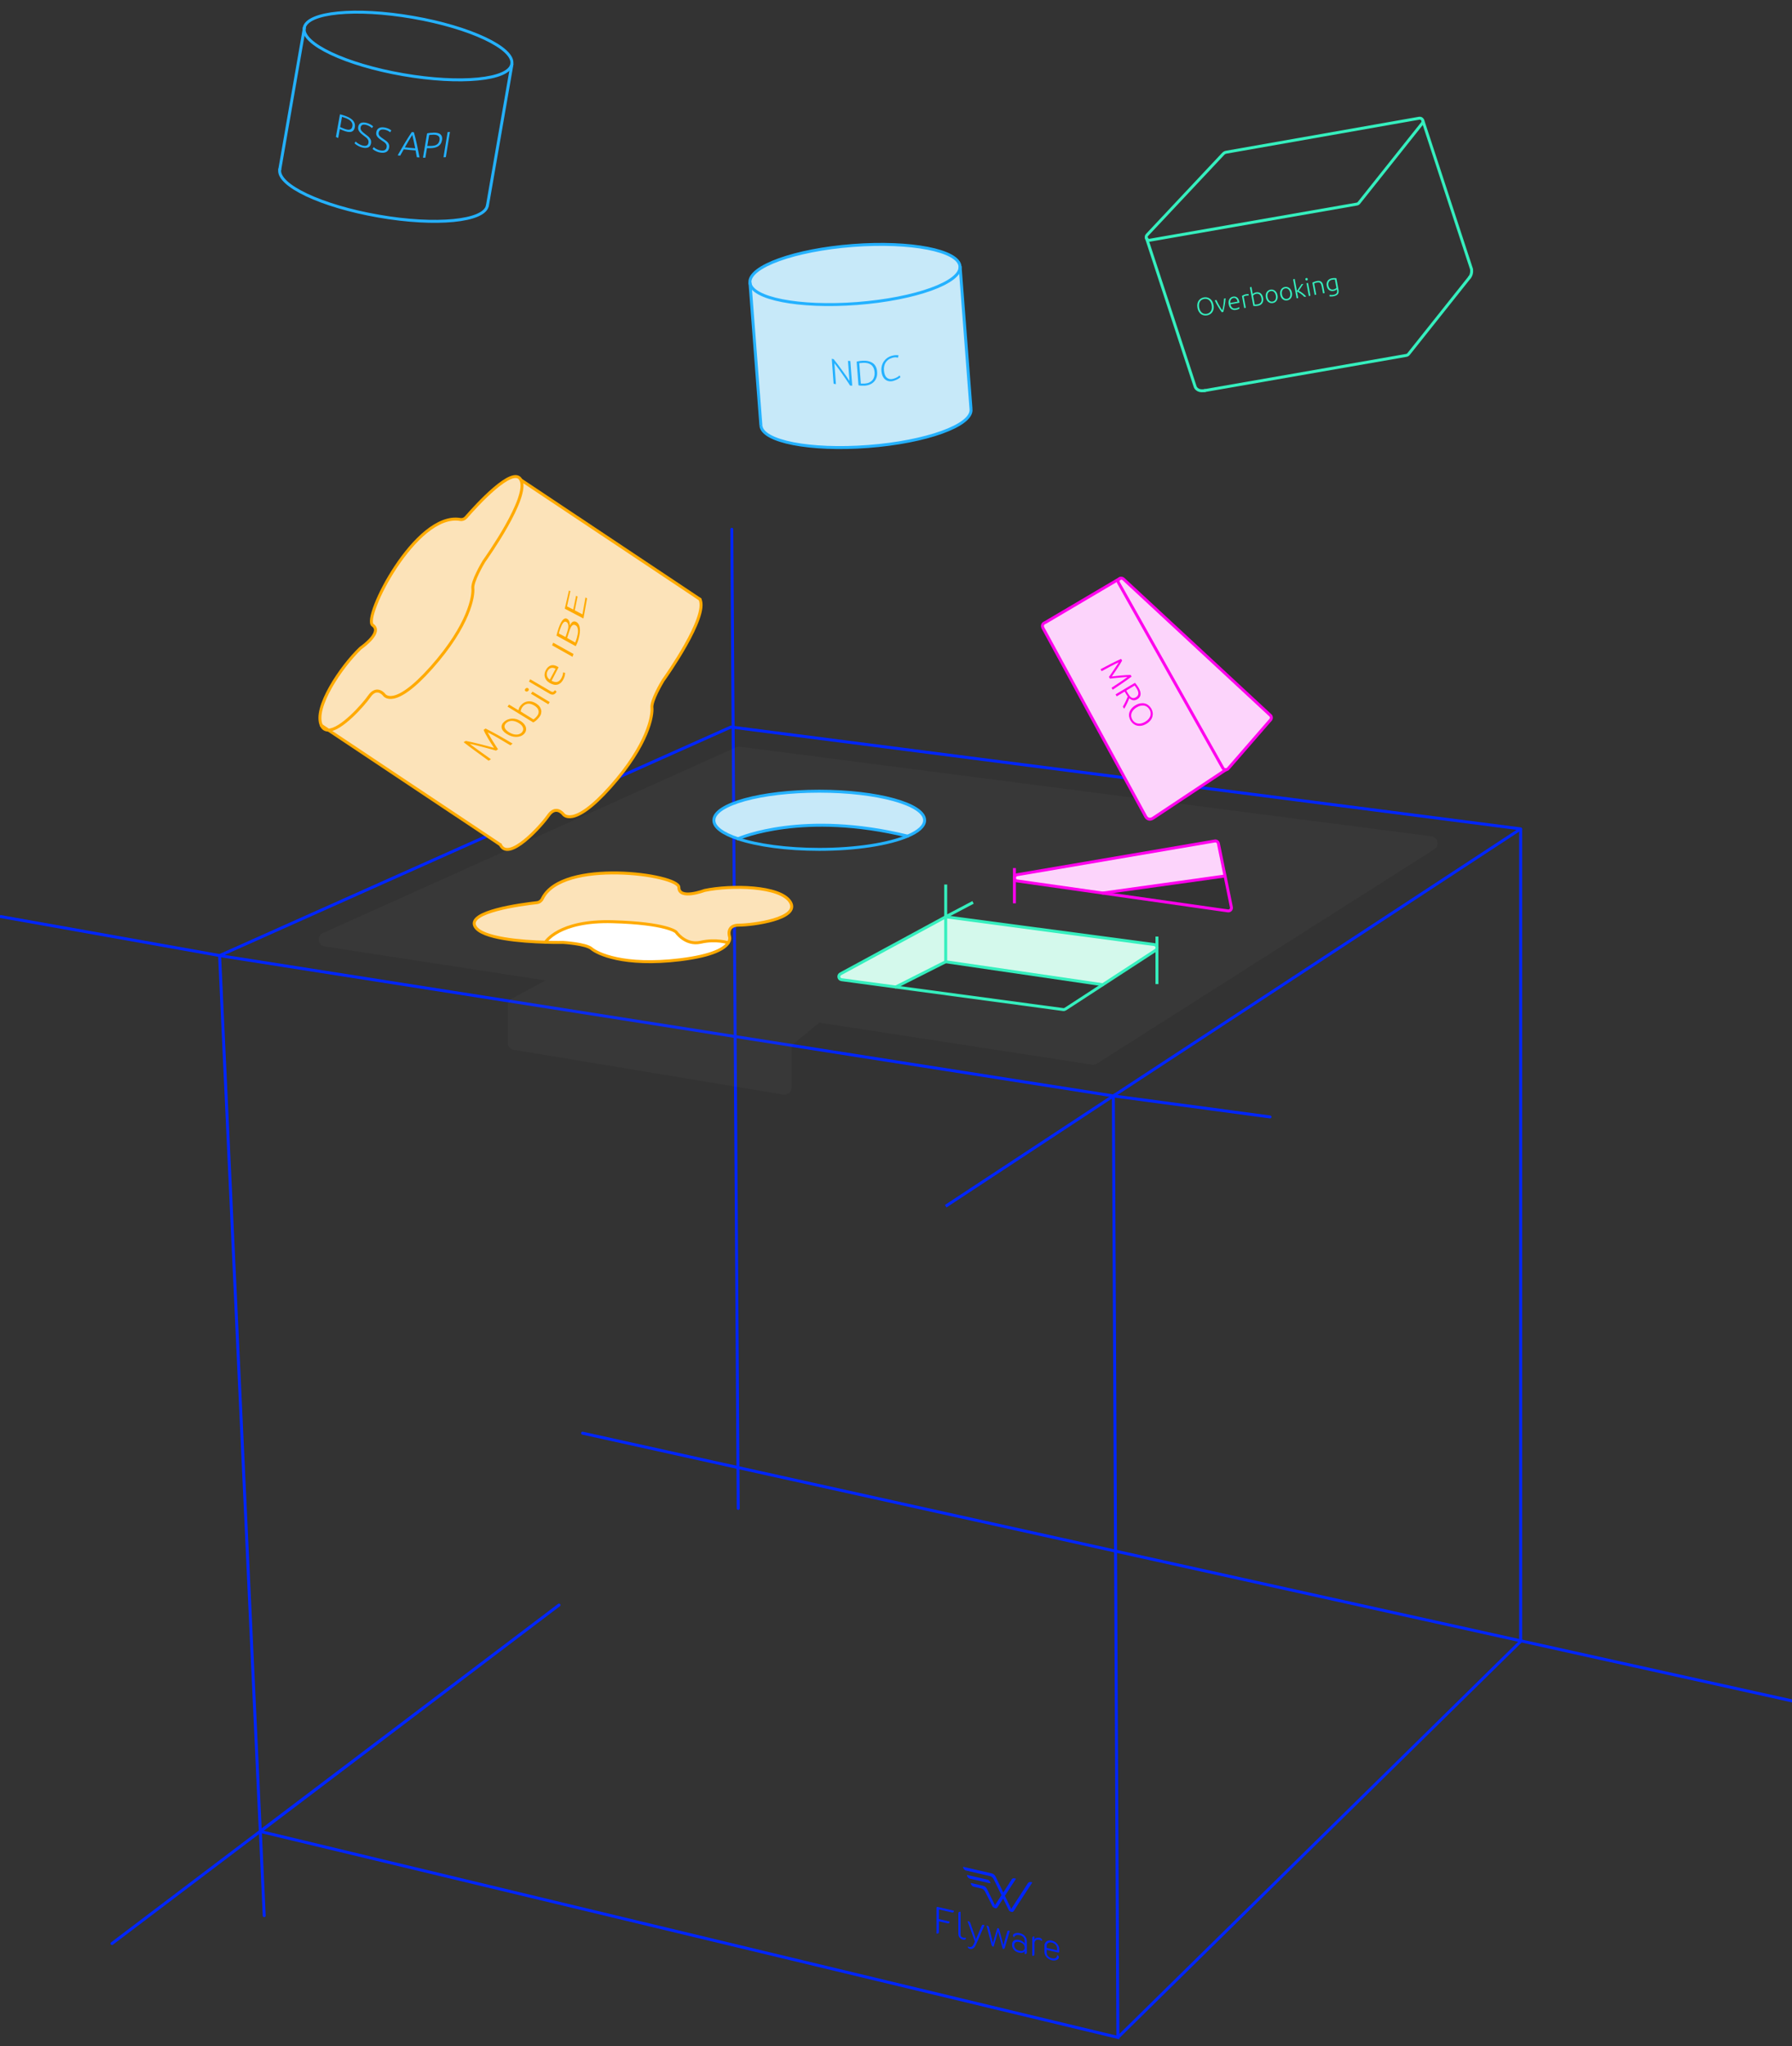 <?xml version="1.0" encoding="UTF-8"?>
<svg id="Layer_1" xmlns="http://www.w3.org/2000/svg" xmlns:xlink="http://www.w3.org/1999/xlink" version="1.1" viewBox="0 0 607.4 693.27">
  <rect x="0" y="0" width="607.4" height="693.27" fill="#333333" stroke="none"/>
  <!-- Generator: Adobe Illustrator 29.7.1, SVG Export Plug-In . SVG Version: 2.1.1 Build 8)  -->
  <defs>
    <style>
      .st0, .st1, .st2, .st3, .st4, .st5, .st6, .st7, .st8, .st9 {
        fill: none;
      }

      .st1, .st2 {
        stroke: #24b1ff;
      }

      .st1, .st3, .st5, .st8, .st9 {
        stroke-linecap: round;
        stroke-linejoin: round;
      }

      .st10 {
        fill: #fcd4fb;
      }

      .st11 {
        fill: #fa0;
      }

      .st2, .st4, .st6, .st7 {
        stroke-miterlimit: 10;
      }

      .st12 {
        fill: #35efbe;
      }

      .st3 {
        stroke: #fa0;
      }

      .st13 {
        fill: #24b1ff;
      }

      .st14 {
        fill: #666;
        isolation: isolate;
        opacity: .1;
      }

      .st15 {
        fill: #ff00ed;
      }

      .st16 {
        fill: #c7e9f9;
      }

      .st4, .st5 {
        stroke: #ff00ed;
      }

      .st17 {
        fill: #fff;
      }

      .st6, .st8 {
        stroke: #0025ff;
      }

      .st18 {
        fill: #d4f9ec;
      }

      .st7, .st9 {
        stroke: #35efbe;
      }

      .st19 {
        fill: #fce3b9;
      }

      .st20 {
        clip-path: url(#clippath);
      }

      .st21 {
        fill: #0025ff;
      }
    </style>
    <clipPath id="clippath">
      <rect class="st0" x="317.43" y="632.45" width="41.59" height="31.74"/>
    </clipPath>
  </defs>
  <path class="st8" d="M74.43,323.75l302.94,47.54,138.06-90.47-267.67-34.51-173.33,77.44Z"/>
  <path class="st6" d="M320.55,408.65l56.82-37.37,1.54,318.98-290.68-69.78-13.8-296.75L0,310.48"/>
  <path class="st6" d="M378.91,690.27l136.52-134.19v-275.27"/>
  <path class="st8" d="M89.56,649.01l-1.32-28.52,101.23-76.71-151.51,114.67"/>
  <path class="st8" d="M248.05,179.33l.44,66.97,1.73,264.73"/>
  <path class="st8" d="M607.4,576.24l-409.93-90.7"/>
  <path class="st8" d="M377.38,371.29l53.1,7.12"/>
  <path class="st14" d="M230.56,325.15c-15.25,1.94-29.09-1.3-30.08-3.75-.99-2.45-15.62-2.18-15.62-2.18,0,0,4.45-7.48,22.79-6.95,18.35.52,21.48,3.47,21.48,3.47,0,0,3.15,4.68,8.38,3.49,5.24-1.2,9.31.19,9.31.19-5.14,5.21-16.29,5.74-16.29,5.74h.01ZM485.18,283.33l-234.38-30.35c-.44-.05-.88,0-1.29.19l-140.04,62.93c-2.18.98-1.74,4.19.62,4.55l74.77,11.52-11.49,6.23c-.77.42-1.26,1.23-1.26,2.11v12.8c0,1.17.85,2.17,2.01,2.37l91.42,15.15c1.46.24,2.79-.89,2.79-2.37v-13.15c0-.72.32-1.4.88-1.85l8.47-7,92.45,14.24c.58.08,1.16-.03,1.65-.34l114.37-72.63c1.89-1.21,1.25-4.11-.98-4.39h.01ZM250.13,284.18s15.51-4.94,29.44-4.68c13.93.26,27.48,3.56,27.48,3.56,0,0-7.06,4.71-27.01,4.71-22.75,0-29.92-3.58-29.92-3.58h.01ZM361.1,341.85l-57.5-7.47,16.96-8.56,53.22,7.77-12.66,8.24h-.01ZM416.06,308.36l-40.78-5.79,39.94-5.79,2.16,10.16c.17.81-.51,1.55-1.33,1.43h.01Z"/>
  <path class="st19" d="M267.91,305.66c3.3,5.64-12.92,7.75-17.39,7.75s-3.29,3.76-3.29,3.76c0,0,.44.96-.39,2.24,0,0-4.08-1.39-9.31-.19-5.24,1.19-8.38-3.49-8.38-3.49,0,0-3.15-2.94-21.48-3.46-18.35-.52-22.79,6.95-22.79,6.95-8.03-.24-21.58-1.26-23.87-5.34-2.83-5.04,15.69-7.49,20.96-8.07.8-.1,1.48-.59,1.83-1.31,6.66-13.79,46.29-8.12,46.29-3.88s8.69,1.05,8.69,1.05c8.93-1.88,25.85-1.64,29.13,3.99Z"/>
  <path class="st17" d="M237.54,319.22c5.24-1.2,9.31.19,9.31.19-1.18,1.84-4.96,4.36-16.29,5.75-19.26,2.35-28.2-2.12-30.08-3.76-1.88-1.64-9.63-2.11-9.63-2.11,0,0-2.45.04-5.97-.06,0,0,4.45-7.48,22.79-6.95,18.34.52,21.48,3.46,21.48,3.46,0,0,3.15,4.68,8.38,3.49Z"/>
  <path class="st3" d="M246.85,319.42c.83-1.28.39-2.24.39-2.24,0,0-1.17-3.76,3.29-3.76s20.68-2.11,17.39-7.75c-3.28-5.63-20.2-5.87-29.13-3.99,0,0-8.69,3.3-8.69-1.06s-39.64-9.91-46.29,3.88c-.35.73-1.03,1.22-1.83,1.31-5.27.59-23.79,3.03-20.96,8.07,2.29,4.08,15.84,5.11,23.87,5.34,3.52.11,5.97.06,5.97.06,0,0,7.75.47,9.63,2.11,1.88,1.64,10.82,6.11,30.08,3.76,11.33-1.39,15.1-3.9,16.29-5.75Z"/>
  <path class="st3" d="M184.87,319.22s4.45-7.48,22.79-6.95c18.34.52,21.48,3.46,21.48,3.46,0,0,3.15,4.68,8.38,3.49,5.24-1.2,9.31.19,9.31.19"/>
  <path class="st16" d="M313.41,277.91c0,1.97-2.11,3.82-5.76,5.36-35.34-8.66-56.7.54-57.49.9-5.11-1.7-8.18-3.88-8.18-6.26,0-5.45,15.99-9.86,35.72-9.86s35.71,4.42,35.71,9.86Z"/>
  <path class="st1" d="M250.15,284.17c-5.11-1.7-8.18-3.88-8.18-6.26,0-5.45,15.99-9.86,35.72-9.86s35.71,4.42,35.71,9.86c0,1.97-2.11,3.82-5.76,5.36-6.36,2.7-17.4,4.49-29.95,4.49-11.09,0-20.99-1.4-27.54-3.59Z"/>
  <path class="st1" d="M250.13,284.18s.01,0,.02-.01c.79-.35,22.16-9.55,57.49-.9"/>
  <path class="st18" d="M392.15,321.06c0,.34-.16.67-.49.9l-17.9,11.65-53.21-7.78v-15.17c.11-.02.22-.03.33,0l70.34,9.36c.59.07.93.56.93,1.05h0Z"/>
  <path class="st18" d="M320.55,310.65v15.18l-16.95,8.56h-.01l-18.35-2.47c-1.02-.13-1.27-1.49-.36-1.98l35.37-19.17c.1-.05.19-.08.3-.11Z"/>
  <path class="st9" d="M303.61,334.39l56.74,7.64c.27.04.53-.02.76-.17l12.66-8.24,17.9-11.65c.33-.22.49-.55.49-.9,0-.49-.34-.98-.93-1.06l-70.34-9.36c-.11-.02-.22-.01-.33,0-.11.01-.2.05-.3.11l-35.37,19.17c-.91.49-.66,1.85.36,1.98l18.35,2.47"/>
  <path class="st9" d="M320.55,310.6v15.23l-16.95,8.56h-.01"/>
  <path class="st9" d="M320.55,325.83l53.21,7.78"/>
  <path class="st7" d="M320.55,299.67v10.93l9.26-4.88"/>
  <path class="st7" d="M392.15,317.29v16.11"/>
  <path class="st10" d="M415.23,296.78l-41.47,5.79-29.01-4.12c-.61-.08-.91-.57-.91-1.04s.29-.95.87-1.05l67.05-11.44c.55-.1,1.1.28,1.21.83l2.26,11.03Z"/>
  <path class="st5" d="M343.84,297.41c0,.48.3.96.91,1.04l29.01,4.12,42.44,6.03c.73.1,1.33-.54,1.18-1.26l-2.15-10.56-2.26-11.03c-.11-.55-.65-.93-1.21-.83l-67.05,11.44c-.59.1-.87.57-.87,1.05Z"/>
  <path class="st5" d="M373.76,302.57l41.47-5.79"/>
  <path class="st4" d="M343.84,294.1v11.93"/>
  <path class="st1" d="M165.2,69.63c-.93,5.36-17.44,6.98-36.88,3.59-19.43-3.38-34.43-10.46-33.5-15.83"/>
  <path class="st1" d="M173.48,21.7c.93-5.36-14.07-12.45-33.5-15.82-19.43-3.38-35.94-1.77-36.87,3.59-.93,5.36,14.07,12.44,33.5,15.82,19.43,3.38,35.94,1.77,36.87-3.59Z"/>
  <path class="st1" d="M173.54,21.73l-8.33,47.9"/>
  <path class="st1" d="M103.16,9.5l-8.33,47.89"/>
  <path class="st9" d="M408.38,132.32l68.26-11.91c.33-.05.62-.23.82-.49l20.68-25.98"/>
  <path class="st9" d="M389.74,81.38l70.17-12.24c.28-.05.52-.19.7-.42l21.45-26.94c.62-.78-.05-1.9-1.02-1.73l-65.43,11.52c-.37.06-.72.26-.98.53l-25.84,27.51c-.69.75-.04,1.94.95,1.77h0Z"/>
  <path class="st9" d="M482.29,40.89l16.48,50.28s.31,1.6-.63,2.76"/>
  <path class="st9" d="M388.61,80.7l16.44,50.15s.42,1.97,3.34,1.46"/>
  <path class="st10" d="M388.36,276.71l-34.73-63.73s-1-1.45.68-2.07l25.09-14.8c-.38.3-.58.83-.27,1.36l35.36,62.76c.22.4.63.59,1.03.56l-24.61,16.36c-1.73,1.15-2.57-.43-2.57-.43h.01Z"/>
  <path class="st10" d="M379.41,196.1c.08-.05.14-.11.23-.14l-.23.14Z"/>
  <path class="st10" d="M430.61,242.35c.42.38.45,1.04.07,1.46l-14.42,16.59c-.2.23-.46.35-.74.36-.41.04-.81-.15-1.03-.55l-35.36-62.76c-.3-.53-.11-1.07.27-1.36l.23-.14c.35-.17.79-.14,1.15.19l49.82,46.2h0Z"/>
  <path class="st5" d="M415.54,260.77l-24.61,16.35c-1.73,1.15-2.57-.43-2.57-.43l-34.73-63.73s-1-1.45.68-2.07l25.09-14.8.23-.14"/>
  <path class="st5" d="M379.41,196.1c-.38.3-.58.83-.27,1.37l35.36,62.76c.22.39.63.59,1.03.55.27-.01.53-.14.74-.36l14.42-16.59c.36-.43.33-1.08-.07-1.46l-49.82-46.2c-.36-.33-.8-.36-1.15-.19-.09.03-.16.08-.23.14h0Z"/>
  <path class="st15" d="M375.88,229.33c.12-.16.28-.38.47-.66.19-.27.4-.58.62-.91.23-.34.46-.68.69-1.03.24-.35.47-.69.67-1,.2-.31.38-.59.54-.83.15-.24.26-.41.32-.52-.85.4-1.77.85-2.74,1.36-.97.51-1.98,1.06-3.04,1.64l-.39-.65c1.25-.67,2.45-1.3,3.61-1.89,1.16-.59,2.28-1.13,3.36-1.62l.35.58c-.21.39-.46.81-.75,1.29-.29.47-.6.94-.93,1.43-.32.49-.64.96-.97,1.43-.31.47-.6.88-.86,1.25.45-.06.95-.12,1.5-.18.57-.06,1.14-.12,1.71-.17.59-.05,1.16-.1,1.7-.13.55-.04,1.05-.05,1.49-.05l.33.55c-.95.71-1.96,1.44-3.03,2.17-1.07.74-2.19,1.5-3.37,2.29l-.4-.67c1.01-.66,1.97-1.29,2.88-1.9.92-.61,1.75-1.2,2.51-1.76-.12,0-.32.01-.61.04-.28.02-.61.05-.99.08-.37.03-.77.07-1.2.11-.42.04-.83.08-1.23.12-.4.04-.76.07-1.1.11-.33.04-.6.08-.8.11l-.35-.59ZM385.44,236.91c-.5.3-.98.4-1.42.31-.45-.09-.86-.31-1.25-.67-.07.18-.16.42-.28.71-.12.3-.26.61-.42.94-.15.33-.32.66-.5,1-.18.34-.37.64-.56.91l-.42-.7c.18-.29.34-.59.51-.9.16-.31.32-.62.46-.92.15-.31.28-.6.39-.88.11-.28.21-.52.3-.73-.14-.2-.28-.4-.4-.6l-.64-1.08-2.7,1.61-.39-.66,6.56-3.91c.2.19.41.44.62.73.22.3.41.58.57.84.55.92.79,1.71.72,2.38-.07.68-.44,1.22-1.12,1.62ZM385.32,233.32c-.15-.24-.28-.45-.42-.63-.12-.17-.22-.32-.31-.43l-2.84,1.7.54.91c.18.3.36.58.55.83.19.25.4.45.61.59.22.14.46.21.72.21.26,0,.54-.09.87-.28.29-.18.51-.38.63-.61.12-.23.18-.47.18-.72,0-.26-.05-.52-.15-.78-.1-.26-.22-.53-.38-.78ZM388.59,245.21c-.57.34-1.13.56-1.66.65-.54.09-1.04.08-1.51-.03-.46-.11-.87-.31-1.25-.6-.37-.29-.69-.65-.94-1.07-.25-.42-.42-.87-.5-1.34-.08-.47-.06-.93.06-1.39.13-.46.36-.9.7-1.33.34-.43.79-.81,1.36-1.15.57-.34,1.12-.56,1.65-.65.54-.09,1.04-.08,1.49.02.47.11.89.32,1.26.61.37.29.69.65.94,1.07.25.42.42.87.5,1.34.08.47.05.93-.07,1.39-.12.46-.34.91-.68,1.33-.33.42-.78.81-1.35,1.15ZM388.18,244.52c.45-.27.82-.57,1.1-.89.29-.33.5-.68.62-1.04.12-.36.16-.73.11-1.11-.04-.38-.17-.75-.4-1.12-.22-.37-.49-.67-.81-.89-.3-.22-.65-.36-1.02-.42-.38-.06-.78-.04-1.21.05-.42.1-.86.28-1.31.55-.45.27-.82.57-1.11.9-.28.33-.49.67-.61,1.03-.12.36-.17.73-.12,1.11.04.38.18.76.4,1.13.22.37.49.67.8.88.32.22.66.36,1.04.43.38.06.78.05,1.2-.05.43-.1.87-.28,1.32-.55Z"/>
  <path class="st16" d="M325.42,90.23l3.71,48.48c.42,5.43-15.19,11.05-34.86,12.55-19.67,1.5-35.95-1.66-36.36-7.1l-3.71-48.48c.42,5.43,16.7,8.61,36.36,7.1,19.67-1.5,35.27-7.12,34.86-12.55Z"/>
  <path class="st16" d="M290.54,102.82c19.67-1.51,35.27-7.12,34.86-12.55-.42-5.43-16.7-8.6-36.36-7.1-19.67,1.51-35.27,7.12-34.85,12.55.42,5.43,16.69,8.6,36.36,7.1Z"/>
  <path class="st2" d="M329.13,138.71c.42,5.43-15.19,11.05-34.86,12.55-19.67,1.5-35.95-1.66-36.36-7.1"/>
  <path class="st2" d="M290.54,102.82c19.67-1.51,35.27-7.12,34.86-12.55-.42-5.43-16.7-8.6-36.36-7.1-19.67,1.51-35.27,7.12-34.85,12.55.42,5.43,16.69,8.6,36.36,7.1Z"/>
  <path class="st2" d="M325.42,90.23l3.71,48.48"/>
  <path class="st2" d="M254.2,95.69l3.71,48.48"/>
  <path class="st19" d="M237.26,203.03c2.86,5.87-11.6,26.28-12.51,27.53-.03.04-.05.07-.08.13-.43.71-3.97,6.72-3.7,9.05.28,2.49-1.13,12.36-14.05,26.86-12.91,14.49-16.08,9.16-16.08,9.16,0,0-2.42-3.1-4.96.55-2.54,3.66-13.52,15.79-16.28,9.88l-58.27-38.83c4.29-.05,11.83-8.51,13.88-11.46,2.55-3.67,4.97-.55,4.97-.55,0,0,3.17,5.33,16.06-9.16,12.91-14.49,14.33-24.38,14.05-26.86-.27-2.33,3.28-8.34,3.7-9.05.03-.04.05-.07.08-.13.91-1.27,15.38-21.68,12.52-27.53l60.66,40.43h0Z"/>
  <path class="st19" d="M176.59,162.6c2.86,5.85-11.62,26.27-12.52,27.54-.03.04-.05.07-.09.13-.43.71-3.97,6.72-3.7,9.05.28,2.48-1.13,12.36-14.05,26.86-12.9,14.49-16.06,9.16-16.06,9.16,0,0-2.42-3.1-4.97.55-2.05,2.95-9.59,11.41-13.88,11.46l-2.4-1.6c-2.75-5.88,6.57-19.78,13.19-26.11.07-.07.15-.13.23-.19.96-.68,7.27-5.36,3.97-7.66-3.49-2.42,14.53-38.41,29.67-35.81.71.13,1.45-.14,1.92-.68,3.36-3.86,16.1-17.95,18.66-12.71h.02Z"/>
  <path class="st3" d="M237.26,203.03c2.86,5.87-11.6,26.28-12.51,27.53-.03.04-.05.07-.08.13-.43.71-3.97,6.72-3.7,9.05.28,2.49-1.13,12.36-14.05,26.86-12.91,14.49-16.08,9.16-16.08,9.16,0,0-2.42-3.1-4.96.55-2.54,3.66-13.52,15.79-16.28,9.88"/>
  <path class="st3" d="M108.93,245.76c-2.75-5.88,6.57-19.78,13.19-26.11.08-.07.15-.13.23-.19.96-.68,7.28-5.36,3.97-7.66-3.49-2.42,14.53-38.41,29.67-35.81.71.13,1.45-.14,1.92-.68,3.36-3.86,16.1-17.95,18.66-12.71,2.86,5.85-11.62,26.27-12.52,27.54-.03.04-.05.07-.08.13-.43.71-3.97,6.72-3.7,9.05.28,2.48-1.13,12.36-14.05,26.86-12.9,14.49-16.06,9.16-16.06,9.16,0,0-2.42-3.1-4.97.55-2.05,2.95-9.59,11.41-13.88,11.46-1.02.01-1.86-.46-2.4-1.6h.02Z"/>
  <path class="st3" d="M108.93,245.76l2.4,1.6,58.26,38.83"/>
  <path class="st3" d="M176.59,162.6l60.67,40.43"/>
  <path class="st11" d="M168.12,254.3c-.3-.1-.7-.21-1.21-.35-.5-.14-1.06-.29-1.66-.45-.61-.16-1.23-.32-1.86-.49-.64-.17-1.24-.32-1.79-.46-.55-.14-1.06-.26-1.48-.36s-.73-.17-.92-.21c.95.74,2.03,1.53,3.23,2.4,1.23.89,2.56,1.82,3.98,2.84l-.8.5c-1.65-1.19-3.19-2.31-4.62-3.37-1.4-1.02-2.68-1.99-3.85-2.91l.75-.42c.66.12,1.4.28,2.22.46.82.18,1.66.38,2.53.61.86.22,1.72.44,2.55.66.83.22,1.59.43,2.25.62-.3-.44-.62-.94-.96-1.48-.34-.54-.68-1.09-1.01-1.64-.33-.54-.63-1.08-.9-1.59-.27-.51-.49-.97-.65-1.38l.65-.46c1.38.68,2.82,1.45,4.32,2.28,1.52.86,3.15,1.79,4.85,2.82l-.74.6c-1.45-.89-2.83-1.71-4.12-2.46-1.28-.74-2.46-1.39-3.57-1.95.05.12.15.3.3.57.15.27.32.58.53.93.2.35.44.74.69,1.14.26.4.5.81.75,1.19.24.39.48.76.69,1.09.22.33.41.6.54.8l-.69.48h-.01Z"/>
  <path class="st11" d="M176.49,244.3c.49.31.89.65,1.18,1.02.3.37.5.76.59,1.15.1.4.09.78-.02,1.16-.11.38-.33.74-.67,1.07-.34.33-.74.58-1.2.73-.45.16-.94.23-1.45.23s-1.05-.09-1.59-.26c-.54-.17-1.08-.42-1.58-.75-.51-.32-.91-.66-1.2-1.02-.29-.36-.46-.71-.52-1.08-.06-.36-.02-.71.13-1.07.15-.35.4-.68.76-.99.35-.31.75-.55,1.19-.73.44-.17.9-.27,1.39-.3.48-.03.98.02,1.48.16.51.14,1,.35,1.49.66h.01ZM175.82,244.96c-.78-.49-1.54-.72-2.29-.74-.75,0-1.39.24-1.91.7-.52.46-.73.97-.58,1.52.15.55.63,1.09,1.43,1.6.81.51,1.61.8,2.4.83.79.03,1.43-.18,1.94-.67.5-.49.65-1.03.47-1.62-.18-.59-.67-1.14-1.46-1.63Z"/>
  <path class="st11" d="M175.76,240.62c0-.17.08-.42.19-.74.12-.32.34-.65.65-.99.34-.38.7-.67,1.11-.88.41-.21.82-.34,1.27-.4.44-.05.89-.02,1.34.1.46.12.92.31,1.36.59.48.3.88.63,1.16,1.01.29.37.48.78.58,1.19.1.42.08.84-.02,1.27-.11.43-.33.84-.65,1.25-.4.49-.77.86-1.1,1.13-.34.27-.64.47-.9.61l-8.72-5.36.5-.7,3.22,1.93h-.01ZM180.79,243.74c.13-.08.3-.2.51-.38.21-.18.46-.44.74-.78.48-.6.64-1.22.49-1.86-.15-.64-.62-1.19-1.41-1.68-.33-.2-.67-.36-1.01-.48-.34-.12-.68-.17-1.01-.16-.33.01-.65.1-.97.24-.32.15-.62.38-.91.71-.14.16-.26.32-.35.48-.1.16-.17.32-.22.47-.05.15-.1.29-.12.42-.02.13-.03.23-.03.33l4.31,2.68v.02Z"/>
  <path class="st11" d="M178.97,233.17c.16.1.24.21.27.37.02.16-.03.31-.14.45-.11.15-.26.24-.43.29-.17.04-.34.02-.5-.08-.16-.1-.26-.21-.27-.37-.01-.16.03-.3.15-.45.11-.14.26-.23.43-.29.17-.05.33-.03.5.06h-.01ZM186.34,237.85l-.5.75-5.88-3.57.53-.71,5.85,3.54Z"/>
  <path class="st11" d="M188.67,234.33c-.16.26-.33.47-.5.63-.17.16-.36.27-.57.33-.2.05-.42.06-.64.01-.23-.05-.49-.16-.77-.33l-6.89-4.05.4-.8,6.94,4.06c.18.11.34.18.47.21.13.03.26.03.36,0,.11-.03.21-.1.31-.19.1-.1.21-.22.32-.37l.56.49h.01Z"/>
  <path class="st11" d="M186.31,231.38c-.49-.29-.87-.62-1.14-.99-.27-.36-.44-.74-.53-1.13-.09-.38-.1-.78-.01-1.17.08-.39.21-.77.41-1.11.43-.78.97-1.29,1.64-1.52.66-.23,1.44-.11,2.33.4.05.03.11.06.16.11.05.03.11.07.15.11l-2.37,4.56c.72.38,1.36.52,1.93.38.58-.14,1.07-.61,1.48-1.42.22-.45.36-.83.42-1.14.05-.31.09-.54.09-.69l.69.21c0,.16-.03.43-.11.81-.08.38-.22.8-.44,1.24-.29.58-.61,1.02-.97,1.33s-.75.51-1.16.6c-.41.1-.83.09-1.27-.03-.43-.11-.86-.29-1.29-.54ZM188.33,226.57c-.58-.31-1.09-.4-1.56-.27-.47.13-.84.46-1.14,1-.16.29-.26.57-.29.85-.03.28,0,.54.06.81.08.27.18.5.35.73.17.22.36.42.6.58l1.97-3.69h0Z"/>
  <path class="st11" d="M187.13,218.64l.38-.91,6.88,3.83-.34.95-6.92-3.87Z"/>
  <path class="st11" d="M196.07,216.62c-.05.17-.11.36-.18.58-.07.21-.16.43-.24.65-.09.21-.17.42-.27.61-.09.19-.17.34-.24.47l-6.51-3.58c.03-.18.08-.37.13-.6.05-.21.12-.44.18-.66.06-.22.13-.45.2-.66.08-.21.14-.4.19-.59.18-.52.38-1.02.59-1.47.21-.46.44-.84.67-1.14.23-.31.49-.52.76-.64.27-.12.55-.1.85.05.33.17.59.47.75.88.16.4.22.87.18,1.4.13-.27.27-.51.42-.72.15-.2.31-.36.49-.49.18-.12.37-.18.59-.19.21,0,.45.06.72.2.63.35,1.02,1.01,1.17,1.99.15.98,0,2.28-.45,3.89v.02ZM191.68,215.83l.62-1.89c.11-.35.2-.7.27-1.05.06-.34.09-.65.06-.94-.02-.29-.08-.54-.19-.76-.11-.21-.28-.38-.51-.5-.2-.11-.39-.12-.58-.04-.18.08-.36.22-.53.45s-.34.5-.49.84c-.16.34-.31.73-.46,1.16-.12.35-.21.64-.29.89-.08.24-.13.45-.17.62l2.27,1.21ZM192.23,216.14l2.74,1.54c.06-.14.14-.34.24-.63.11-.28.2-.58.29-.87.13-.45.23-.91.32-1.36.08-.46.11-.87.09-1.27-.02-.39-.1-.74-.22-1.03-.13-.3-.34-.53-.63-.69-.26-.14-.49-.19-.69-.14-.2.04-.4.17-.57.37-.17.2-.33.48-.47.82-.15.34-.29.75-.43,1.18l-.67,2.07h0Z"/>
  <path class="st11" d="M197.78,209.55l-6.35-3.33,1.42-6.16.48.22-1.14,5.15,2.11,1.07.96-4.65.51.26-.94,4.66,2.59,1.39,1.02-5.75.55.3-1.23,6.83h0Z"/>
  <path class="st13" d="M288.14,130.64c-.17-.29-.39-.63-.65-1.02-.26-.39-.56-.82-.86-1.27-.31-.45-.65-.93-.98-1.41-.34-.49-.68-.97-1.01-1.44-.34-.47-.66-.93-.98-1.34-.31-.43-.6-.8-.84-1.11.17,2.37.35,4.73.52,7.1-.27-.04-.52-.08-.79-.14-.2-2.82-.42-5.63-.62-8.45.21.04.43.08.63.12.44.53.91,1.14,1.41,1.81.5.67,1,1.34,1.49,2.01.49.67.95,1.32,1.39,1.95.43.63.79,1.16,1.08,1.62-.17-2.27-.34-4.53-.51-6.8.27.02.53.03.8.04.21,2.78.43,5.57.64,8.35-.22,0-.46-.02-.68-.03h-.02Z"/>
  <path class="st13" d="M297.3,125.94c.05.7,0,1.33-.19,1.9-.19.55-.47,1.05-.84,1.45-.37.4-.84.73-1.39.96-.55.24-1.16.37-1.84.42-.34.02-.69.02-1.07,0-.37-.02-.7-.06-.99-.14-.2-2.68-.42-5.34-.62-8.02.28-.08.6-.14.96-.19.36-.04.71-.08,1.06-.1.67-.03,1.3,0,1.88.13.58.13,1.09.33,1.52.63.44.3.78.69,1.04,1.17.27.49.43,1.08.48,1.77v.02ZM291.76,129.93s.17.02.37.03c.19.01.51.01.95-.01.6-.04,1.13-.16,1.56-.37.44-.21.8-.48,1.08-.82.29-.34.48-.74.6-1.19.12-.46.16-.95.12-1.49-.04-.53-.16-1.01-.34-1.42-.19-.4-.45-.75-.77-1.01-.33-.27-.72-.46-1.18-.59-.46-.12-.99-.17-1.6-.14-.44.02-.75.04-.94.08-.2.03-.31.05-.36.05.18,2.29.35,4.59.53,6.87v.02Z"/>
  <path class="st13" d="M302.88,129.03c-.53.16-1.03.19-1.51.13-.47-.08-.9-.26-1.26-.53-.36-.29-.67-.67-.91-1.16-.23-.49-.38-1.09-.44-1.77-.05-.68,0-1.31.17-1.89.17-.58.42-1.08.74-1.51.33-.44.7-.8,1.15-1.1.45-.3.92-.51,1.42-.65.31-.08.59-.15.84-.18.26-.03.48-.05.67-.05s.35,0,.5.02c.14,0,.24.03.32.05-.06.26-.14.52-.2.78-.2-.05-.46-.09-.78-.11-.31-.02-.69.03-1.14.16-.51.15-.96.35-1.33.62-.37.27-.67.59-.92.97-.23.37-.41.79-.5,1.25-.1.46-.13.96-.08,1.48.04.54.15,1.02.31,1.43.16.4.38.74.66.98.28.24.61.4.99.47.37.06.81.03,1.28-.11.52-.15.95-.34,1.29-.55.34-.21.6-.4.77-.57.1.2.18.4.28.6-.05.05-.14.14-.27.23-.13.1-.29.2-.49.33-.2.12-.43.24-.69.36-.27.12-.57.22-.9.33h.02Z"/>
  <path class="st13" d="M117.3,39.36c1.15.46,1.97.98,2.45,1.61.49.63.66,1.33.52,2.12-.09.45-.24.8-.45,1.07-.21.26-.5.43-.84.5-.34.09-.74.07-1.19,0-.46-.09-.96-.24-1.51-.47-.36-.15-.74-.31-1.1-.46-.18,1.01-.36,2.02-.54,3.03-.27-.12-.53-.24-.79-.35.46-2.55.92-5.11,1.38-7.67.29.04.63.13,1.01.26.38.12.74.25,1.07.37h0ZM117.22,40.04c-.3-.12-.55-.21-.76-.28-.21-.06-.39-.13-.54-.17-.2,1.15-.42,2.3-.62,3.46.33.14.67.29,1,.42.43.18.82.31,1.17.39.35.09.67.11.94.07.27-.04.49-.15.67-.34.18-.19.3-.46.36-.83.06-.35.04-.66-.06-.95-.11-.28-.27-.53-.48-.76-.21-.22-.47-.42-.77-.59-.3-.17-.6-.32-.92-.45v.02Z"/>
  <path class="st13" d="M122.61,49.23c.64.2,1.15.25,1.56.12.39-.13.64-.44.73-.95.05-.29.04-.55-.04-.79-.09-.24-.2-.44-.37-.63-.16-.19-.36-.37-.59-.54-.23-.17-.47-.35-.71-.54-.32-.24-.6-.47-.84-.69-.25-.22-.44-.46-.6-.69-.16-.24-.27-.48-.33-.74-.06-.26-.06-.53,0-.83.13-.68.45-1.12.97-1.32.53-.2,1.21-.17,2.04.06.22.06.44.14.64.23.2.1.4.19.58.29.18.11.34.2.48.31.15.11.26.2.35.3-.14.19-.27.4-.41.59-.2-.21-.46-.42-.77-.6-.31-.18-.65-.33-1.03-.45-.27-.08-.5-.13-.73-.14-.22-.02-.43,0-.61.06-.18.06-.32.16-.45.3-.13.14-.2.33-.24.57-.05.24-.03.47.03.67.06.2.17.38.32.57.15.18.33.35.53.52.21.17.44.35.69.54.3.22.58.45.85.66.27.21.49.44.67.68.18.23.31.5.4.79.08.29.08.62.02.99-.13.73-.49,1.21-1.07,1.42-.59.21-1.31.18-2.2-.1-.32-.11-.6-.21-.85-.34-.25-.13-.48-.26-.67-.38s-.35-.24-.49-.35c-.13-.11-.22-.2-.3-.28.13-.19.26-.4.38-.59.08.07.17.16.29.27.12.11.27.22.44.34.17.12.36.24.59.35.22.12.47.21.75.3v.02Z"/>
  <path class="st13" d="M128.75,50.92c.64.15,1.16.14,1.56-.01.39-.16.64-.49.74-1.01.05-.3.04-.56-.04-.78-.09-.22-.2-.43-.37-.6-.17-.18-.36-.34-.6-.49-.23-.15-.47-.31-.71-.48-.32-.21-.6-.42-.84-.62-.24-.2-.45-.41-.61-.64-.16-.22-.27-.46-.33-.7-.06-.25-.05-.52,0-.83.13-.69.45-1.15.98-1.41.53-.25,1.21-.28,2.05-.11.22.04.44.11.65.18.21.07.41.15.58.24.18.09.33.18.48.27.14.1.26.18.35.27-.14.2-.27.42-.41.62-.2-.2-.46-.37-.78-.53-.31-.16-.66-.28-1.04-.35-.26-.05-.5-.09-.74-.07-.22,0-.43.04-.61.12-.18.07-.33.19-.45.34-.12.15-.2.34-.25.59-.04.25-.03.47.03.66.06.19.17.37.32.53.15.16.33.32.54.48.21.15.44.31.69.48.31.2.59.41.85.6.27.19.49.4.67.62.18.22.31.48.4.76.09.28.09.61.02.99-.13.74-.49,1.24-1.07,1.5-.59.26-1.32.3-2.21.09-.32-.07-.61-.17-.85-.27-.26-.11-.48-.21-.67-.32-.19-.11-.36-.21-.49-.32-.13-.1-.24-.18-.3-.26.13-.2.26-.42.38-.62.08.06.17.15.29.25.12.1.28.2.44.3.17.11.37.2.6.3.22.1.47.17.75.25Z"/>
  <path class="st13" d="M141.3,53.31c-.09-.42-.16-.82-.23-1.21-.06-.38-.13-.77-.19-1.13-1.34-.09-2.68-.21-4.02-.38-.2.34-.4.69-.6,1.04-.19.36-.41.73-.62,1.11-.28-.04-.57-.07-.84-.12.46-.81.9-1.57,1.3-2.27.41-.7.8-1.38,1.18-2.01.38-.63.76-1.24,1.13-1.82.37-.59.76-1.17,1.15-1.77.23.02.48.04.72.05.18.64.35,1.28.51,1.91.15.64.31,1.29.46,1.98.15.68.3,1.41.45,2.17.14.77.31,1.59.49,2.47-.3-.01-.6-.03-.89-.05h0ZM139.74,45.71c-.42.66-.82,1.33-1.24,2.01-.41.68-.83,1.41-1.27,2.2,1.17.14,2.35.24,3.51.33-.16-.84-.33-1.64-.49-2.37-.16-.74-.33-1.46-.51-2.17h0Z"/>
  <path class="st13" d="M146.86,44.93c1.15-.02,1.97.17,2.45.6.48.43.66,1.07.52,1.91-.09.48-.23.9-.45,1.25-.21.35-.5.63-.83.85-.34.22-.75.38-1.19.49-.45.11-.97.16-1.53.16h-1.11c-.18,1.09-.36,2.16-.55,3.25-.27,0-.53-.01-.8-.02.47-2.74.93-5.48,1.4-8.23.3-.07.64-.14,1.02-.17.38-.03.75-.06,1.08-.06v-.02ZM146.77,45.65c-.3,0-.55.02-.77.04-.21.02-.39.04-.54.05-.21,1.24-.42,2.47-.63,3.71h1.01c.44,0,.82-.03,1.18-.09.36-.06.67-.16.94-.32.27-.15.49-.35.67-.62.18-.26.3-.59.36-.98.06-.37.04-.68-.06-.92-.11-.24-.27-.43-.48-.55-.21-.14-.47-.22-.77-.28-.3-.04-.6-.07-.93-.06h.01Z"/>
  <path class="st13" d="M151.72,44.76c.27-.02.53-.04.79-.07-.47,2.86-.93,5.71-1.4,8.55-.27.02-.53.04-.79.05.47-2.84.94-5.68,1.4-8.53Z"/>
  <path class="st12" d="M411.32,103.29c.09.5.1.95.03,1.36-.07.41-.21.76-.42,1.07-.2.3-.45.54-.76.73-.3.19-.64.32-1.01.39-.37.07-.73.07-1.08,0-.35-.07-.68-.2-.98-.41-.29-.21-.55-.49-.76-.85-.22-.35-.37-.78-.46-1.28-.09-.5-.1-.95-.03-1.35.07-.41.21-.76.41-1.06.2-.3.46-.55.76-.74.3-.19.64-.32,1.01-.39.37-.07.73-.07,1.08,0,.35.07.68.21.97.42.3.2.55.48.77.84.21.35.37.77.46,1.27ZM410.71,103.4c-.07-.39-.19-.73-.35-1.02-.16-.29-.35-.53-.58-.72-.22-.18-.48-.31-.76-.37-.28-.07-.58-.07-.9-.01-.32.06-.61.17-.85.34-.24.16-.43.36-.57.62-.14.25-.24.54-.28.88-.04.33-.03.68.04,1.07.07.39.19.73.35,1.03.16.29.35.52.57.71.22.18.48.31.76.38.28.07.59.07.91.01.32-.06.6-.17.84-.34.24-.17.43-.38.58-.63.14-.25.24-.54.28-.87.04-.33.03-.69-.05-1.08ZM414.3,105.14c.07-.26.14-.56.21-.89.07-.34.12-.68.17-1.03.05-.36.1-.71.13-1.06.04-.36.06-.69.07-1l.54-.1c-.03.42-.07.83-.12,1.24-.05.41-.11.81-.18,1.2-.07.39-.14.77-.23,1.14-.08.37-.17.71-.25,1.04l-.52.1c-.2-.27-.41-.57-.61-.88-.21-.31-.42-.64-.62-.98-.2-.34-.4-.7-.6-1.06-.19-.36-.38-.73-.55-1.11l.58-.11c.12.28.26.59.42.91.16.32.33.63.51.95.18.31.36.61.54.9.18.28.35.53.51.75ZM416.46,103.1c-.07-.38-.08-.72-.02-1.02.06-.31.16-.57.29-.79.14-.22.32-.4.53-.53.21-.14.44-.23.68-.27.53-.1.98,0,1.36.28.38.29.64.79.77,1.51,0,.04.01.09.02.13,0,.05.01.09.02.13l-3.04.57c.11.53.32.91.62,1.15.3.24.72.31,1.25.21.3-.05.53-.13.69-.21.16-.09.28-.16.35-.21l.19.45c-.07.06-.21.14-.41.24-.2.1-.45.18-.74.23-.38.07-.71.08-1,.01s-.54-.18-.75-.35c-.21-.17-.38-.38-.51-.64-.13-.26-.23-.56-.29-.89ZM419.47,102.18c-.09-.45-.27-.78-.51-1-.25-.21-.56-.29-.92-.22-.2.04-.36.11-.51.22-.14.11-.25.24-.34.39-.09.15-.15.32-.18.5-.03.18-.03.37,0,.57l2.48-.46ZM422.37,99.68c.18-.03.35-.05.51-.05.17,0,.28,0,.35.02l-.02.49s-.14-.02-.29-.02c-.14,0-.32.02-.54.06-.23.04-.42.1-.56.16-.13.06-.22.11-.26.14l.71,3.79-.54.1-.77-4.13c.13-.09.31-.18.54-.29.23-.11.53-.2.88-.27ZM424.63,99.61c.08-.09.22-.19.41-.31.2-.12.44-.21.72-.26.31-.06.6-.05.86.01.27.07.5.18.71.35.2.17.38.39.51.65.14.26.24.55.3.88.07.35.07.68.02.98-.05.3-.15.56-.3.79-.15.23-.34.42-.59.58-.24.15-.52.25-.83.31-.39.07-.71.11-.97.1-.26,0-.48-.02-.65-.04l-1.17-6.27.53-.2.45,2.43ZM425.3,103.17c.09.01.22.02.38.01.17,0,.39-.04.66-.09.47-.09.82-.31,1.05-.66.23-.36.29-.82.18-1.39-.05-.24-.11-.46-.2-.66-.09-.21-.21-.38-.35-.52-.14-.14-.31-.24-.52-.3-.2-.06-.43-.07-.7-.02-.13.02-.25.06-.36.11-.11.04-.22.1-.31.15-.09.06-.17.12-.24.18-.07.06-.12.11-.16.16l.56,3.03ZM433.02,100.03c.06.34.07.66.02.96-.04.3-.14.56-.28.79-.14.23-.32.42-.53.58-.22.15-.48.25-.77.31-.29.05-.57.05-.83-.01-.26-.07-.5-.18-.71-.34-.21-.16-.39-.38-.54-.64-.15-.26-.25-.56-.32-.9-.06-.34-.07-.66-.03-.96.05-.3.14-.56.28-.79.14-.23.32-.43.54-.58.22-.16.47-.26.76-.32.29-.05.57-.05.83.02.26.06.49.18.71.35.21.16.4.37.54.64.15.26.26.56.32.9ZM432.44,100.14c-.1-.54-.31-.95-.62-1.22-.31-.28-.68-.38-1.11-.3-.43.08-.74.3-.93.68-.19.36-.24.82-.14,1.36.1.54.31.95.62,1.22.31.27.68.37,1.11.29.43-.08.74-.3.93-.67.19-.37.24-.82.14-1.36ZM437.9,99.12c.06.34.07.66.02.96-.04.3-.14.56-.28.79-.14.23-.31.42-.53.58-.22.15-.48.25-.77.31-.29.05-.57.05-.83-.01-.26-.07-.5-.18-.71-.34-.21-.16-.39-.38-.54-.64-.15-.26-.25-.56-.32-.9-.06-.34-.07-.66-.03-.96.05-.3.14-.56.28-.79.14-.23.32-.43.54-.58.22-.16.47-.26.76-.32.29-.05.57-.05.83.02.26.06.49.18.71.35.22.16.4.37.54.64.15.26.26.56.32.9ZM437.32,99.23c-.1-.54-.31-.95-.62-1.22-.31-.28-.68-.38-1.11-.3s-.74.3-.93.68c-.19.37-.24.82-.14,1.36.1.54.31.95.62,1.22.31.27.68.37,1.11.29.43-.08.74-.3.93-.67s.24-.82.14-1.36ZM440.2,98.5c.2.08.41.2.64.35.24.15.47.31.7.49.24.18.46.36.67.56.21.19.4.38.55.56l-.65.12c-.18-.2-.37-.39-.58-.57-.21-.19-.42-.36-.65-.51-.22-.16-.44-.29-.66-.42-.21-.12-.41-.22-.6-.3l.41,2.18-.54.1-1.19-6.4.53-.2.77,4.12c.11-.16.24-.34.38-.55.14-.2.28-.41.42-.62.15-.21.28-.42.41-.61.13-.2.23-.37.32-.52l.65-.12c-.1.16-.22.34-.35.53-.13.2-.27.41-.41.62-.14.21-.28.42-.42.62-.14.21-.27.39-.38.56ZM444.17,100.19l-.54.1-.8-4.33.54-.1.8,4.33ZM443.25,94.53c.02.13,0,.24-.06.33-.06.09-.15.14-.26.16-.11.02-.21,0-.3-.06-.09-.06-.15-.16-.17-.29-.02-.13,0-.24.06-.32.06-.09.15-.15.26-.17.11-.02.21,0,.31.07.09.06.15.15.17.28ZM444.84,95.74c.15-.08.36-.17.62-.27s.59-.2.99-.27c.33-.06.61-.06.85-.01.24.05.44.16.6.31.17.15.3.34.4.57.1.24.18.5.23.8l.45,2.42-.54.1-.42-2.24c-.06-.31-.13-.56-.21-.77-.08-.2-.18-.36-.31-.48-.12-.12-.27-.19-.44-.21-.17-.03-.37-.03-.61.02-.26.05-.48.1-.66.17-.18.06-.29.11-.35.14l.71,3.8-.54.1-.78-4.18ZM453.11,98.01s-.07.08-.13.13c-.06.05-.14.1-.23.16-.09.06-.19.11-.32.16-.12.05-.26.08-.41.11-.25.05-.5.05-.75.02-.25-.04-.48-.12-.69-.25-.2-.14-.38-.32-.54-.57-.16-.25-.27-.56-.34-.94-.06-.31-.06-.6-.02-.88.05-.28.14-.53.28-.75.14-.23.33-.42.56-.57.24-.16.51-.27.83-.33.4-.07.73-.11.98-.1.26,0,.47.02.63.04l.73,3.95c.12.65.04,1.14-.25,1.48-.28.34-.76.57-1.44.7-.28.05-.54.08-.77.07-.23,0-.43,0-.6-.04l.02-.51c.15.04.34.06.57.06.24,0,.48-.02.72-.06.51-.1.87-.27,1.06-.51.2-.24.25-.6.16-1.08l-.05-.28ZM452.49,94.71c-.1-.01-.23-.01-.38,0-.16,0-.37.03-.65.08-.23.04-.44.12-.61.24-.16.11-.3.26-.4.43-.1.17-.17.36-.2.58-.03.21-.02.44.02.69.05.28.14.52.25.72.12.19.25.33.39.44.15.1.32.17.49.2.17.03.34.02.51,0,.25-.05.46-.12.65-.23.19-.11.34-.22.43-.34l-.52-2.79Z"/>
  <g class="st20">
    <g>
      <path class="st21" d="M342.76,646.72c-.19.29-.36.56-.51.8-.15-.13-.28-.3-.39-.53l-5.03-10.3c-.27-.57-.76-.97-1.34-1.11l-8.04-1.86c-.58-.13-1.01-.7-1.01-1.27l9.68,2.23c.57.13,1.07.54,1.34,1.11l4.74,9.79.56,1.14ZM337.23,645.45c-.19.29-.36.56-.51.79-.15-.13-.28-.3-.39-.54-.21-.45-2.24-4.53-2.5-4.95-.29-.46-.66-.83-1.25-.97l-2.51-.58c-.58-.13-1.01-.7-1.01-1.27l4.15.96c.57.13,1.07.54,1.34,1.11l.33.7,2.36,4.75h-.01ZM334.82,636.83c.56.21.82.7.88,1.24l-6.94-1.6c-.58-.13-1.01-.7-1.01-1.27l7.07,1.63Z"/>
      <path class="st21" d="M348.4,638.04c.35-.58.88-.44,1.51-.3-1.36,2.15-4.93,7.45-6.24,9.62-.35.58-.87.42-1.42.15,1.38-2.16,4.77-7.32,6.14-9.48h0ZM338.15,646.1c-.35.58-.76.47-1.41.14,1.36-2.15,4.83-7.3,6.14-9.47.35-.58.88-.44,1.51-.3-1.38,2.16-4.86,7.47-6.24,9.62h0Z"/>
      <path class="st21" d="M317.43,646.37c0-.11.04-.2.12-.26s.18-.07.29-.05l5.51,1.27c0,.5-.24.69-.71.58l-4.4-1.02v3.28l3.62.84c0,.51-.24.7-.71.59l-2.91-.67v3.53c0,.27-.07.45-.21.55-.14.1-.34.12-.6.06v-8.72.02Z"/>
      <path class="st21" d="M325.25,656.43c-.27-.36-.41-.81-.41-1.34v-6.83c0-.47.25-.65.74-.54v7.52c0,.37.07.65.21.83.14.19.37.32.7.39.27.06.54.05.8-.05.06.12.09.23.09.34,0,.16-.09.28-.27.36-.18.08-.4.09-.67.03-.52-.12-.92-.36-1.19-.73v.02Z"/>
      <path class="st21" d="M328.19,659.96c-.11-.13-.17-.3-.18-.51.12.05.28.1.46.14.4.09.73.05.98-.14s.5-.55.73-1.1l.27-.59-2.48-6.83c.1-.03.22-.03.35,0,.12.03.23.09.33.19s.18.22.23.36l1.9,5.4-.17.41.06.04,2.1-4.95c.1-.25.28-.35.55-.28.13.03.25.08.35.16l-2.83,6.48c-.27.62-.57,1.06-.92,1.31-.35.25-.77.31-1.27.2-.19-.04-.34-.13-.46-.27v-.02Z"/>
      <path class="st21" d="M336.08,658.85l-1.68-6.44c.13-.01.23-.01.31,0,.28.06.45.24.52.53l1.28,5.16-.11.4.05.04,1.53-5.1c.05-.17.17-.23.35-.19.08.02.16.06.22.13.07.07.11.14.12.22l1.4,5.32-.11.4.05.04,1.41-4.98c.07-.26.25-.35.54-.29.08.02.19.06.31.14l-1.7,5.66c-.05.16-.14.27-.26.34-.12.07-.26.08-.43.04l-1.66-6.21h-.04l.1.43-1.52,5.06c-.37-.08-.6-.32-.7-.7h.02Z"/>
      <path class="st21" d="M343.68,660.56c-.44-.49-.66-1.06-.66-1.71s.22-1.13.66-1.42c.44-.29,1.04-.34,1.8-.17.86.2,1.54.67,2.05,1.42l.04-.02c-.07-.12-.15-.24-.25-.37v-.76c0-.49-.15-.9-.44-1.23-.29-.33-.7-.56-1.24-.68-.94-.22-1.6.03-1.97.75-.1-.1-.18-.21-.24-.32-.06-.12-.09-.22-.09-.32,0-.21.11-.4.34-.55.22-.15.52-.25.87-.3.36-.05.72-.03,1.1.06.74.17,1.32.5,1.75,1,.43.49.64,1.08.64,1.77v3.73c0,.48-.25.66-.74.55v-.67c.15-.12.24-.21.27-.27l-.04-.05c-.27.27-.58.46-.94.55-.36.1-.75.1-1.18,0-.72-.17-1.31-.5-1.75-.99h.02ZM346.83,660.8c.34-.19.51-.51.51-.96s-.16-.85-.49-1.19c-.33-.34-.78-.58-1.35-.71-.54-.12-.96-.09-1.27.1-.3.19-.46.52-.46.98s.15.86.45,1.19c.3.33.72.56,1.25.68.57.13,1.03.1,1.37-.08h0Z"/>
      <path class="st21" d="M351.42,657.17c-.25.08-.44.22-.58.43-.14.2-.21.44-.21.72v3.73c0,.47-.25.65-.74.54v-5.93c0-.49.24-.68.72-.57v.8c-.12.11-.2.21-.26.3l.04.06c.55-.68,1.22-.93,2.01-.74.24.06.44.16.59.31s.23.31.23.47c0,.09-.03.19-.09.28-.25-.19-.55-.32-.91-.4-.29-.07-.56-.06-.8.02v-.02Z"/>
      <path class="st21" d="M355.23,663.52c-.38-.28-.67-.62-.89-1.01-.21-.4-.32-.82-.32-1.26v-2.04c0-.44.11-.81.33-1.11.22-.3.52-.51.91-.63.38-.12.81-.12,1.27-.01.46.11.88.3,1.26.59.38.29.68.64.9,1.04.22.41.33.82.33,1.25v.89c0,.09-.04.17-.11.22-.07.06-.16.07-.25.05l-3.9-.9v.8c0,.51.15.94.46,1.3s.74.6,1.31.73c.57.13,1,.1,1.32-.09.31-.19.47-.52.47-.98.15.03.28.12.41.26.12.14.18.28.18.43,0,.27-.11.51-.34.71-.22.2-.52.33-.88.4s-.75.05-1.15-.04c-.49-.11-.93-.31-1.3-.59h-.01ZM358.3,660.75v-.58c0-.48-.16-.91-.49-1.29s-.76-.63-1.28-.75c-.52-.12-.95-.07-1.28.16-.33.23-.49.58-.49,1.06v.58l3.54.82Z"/>
    </g>
  </g>
</svg>